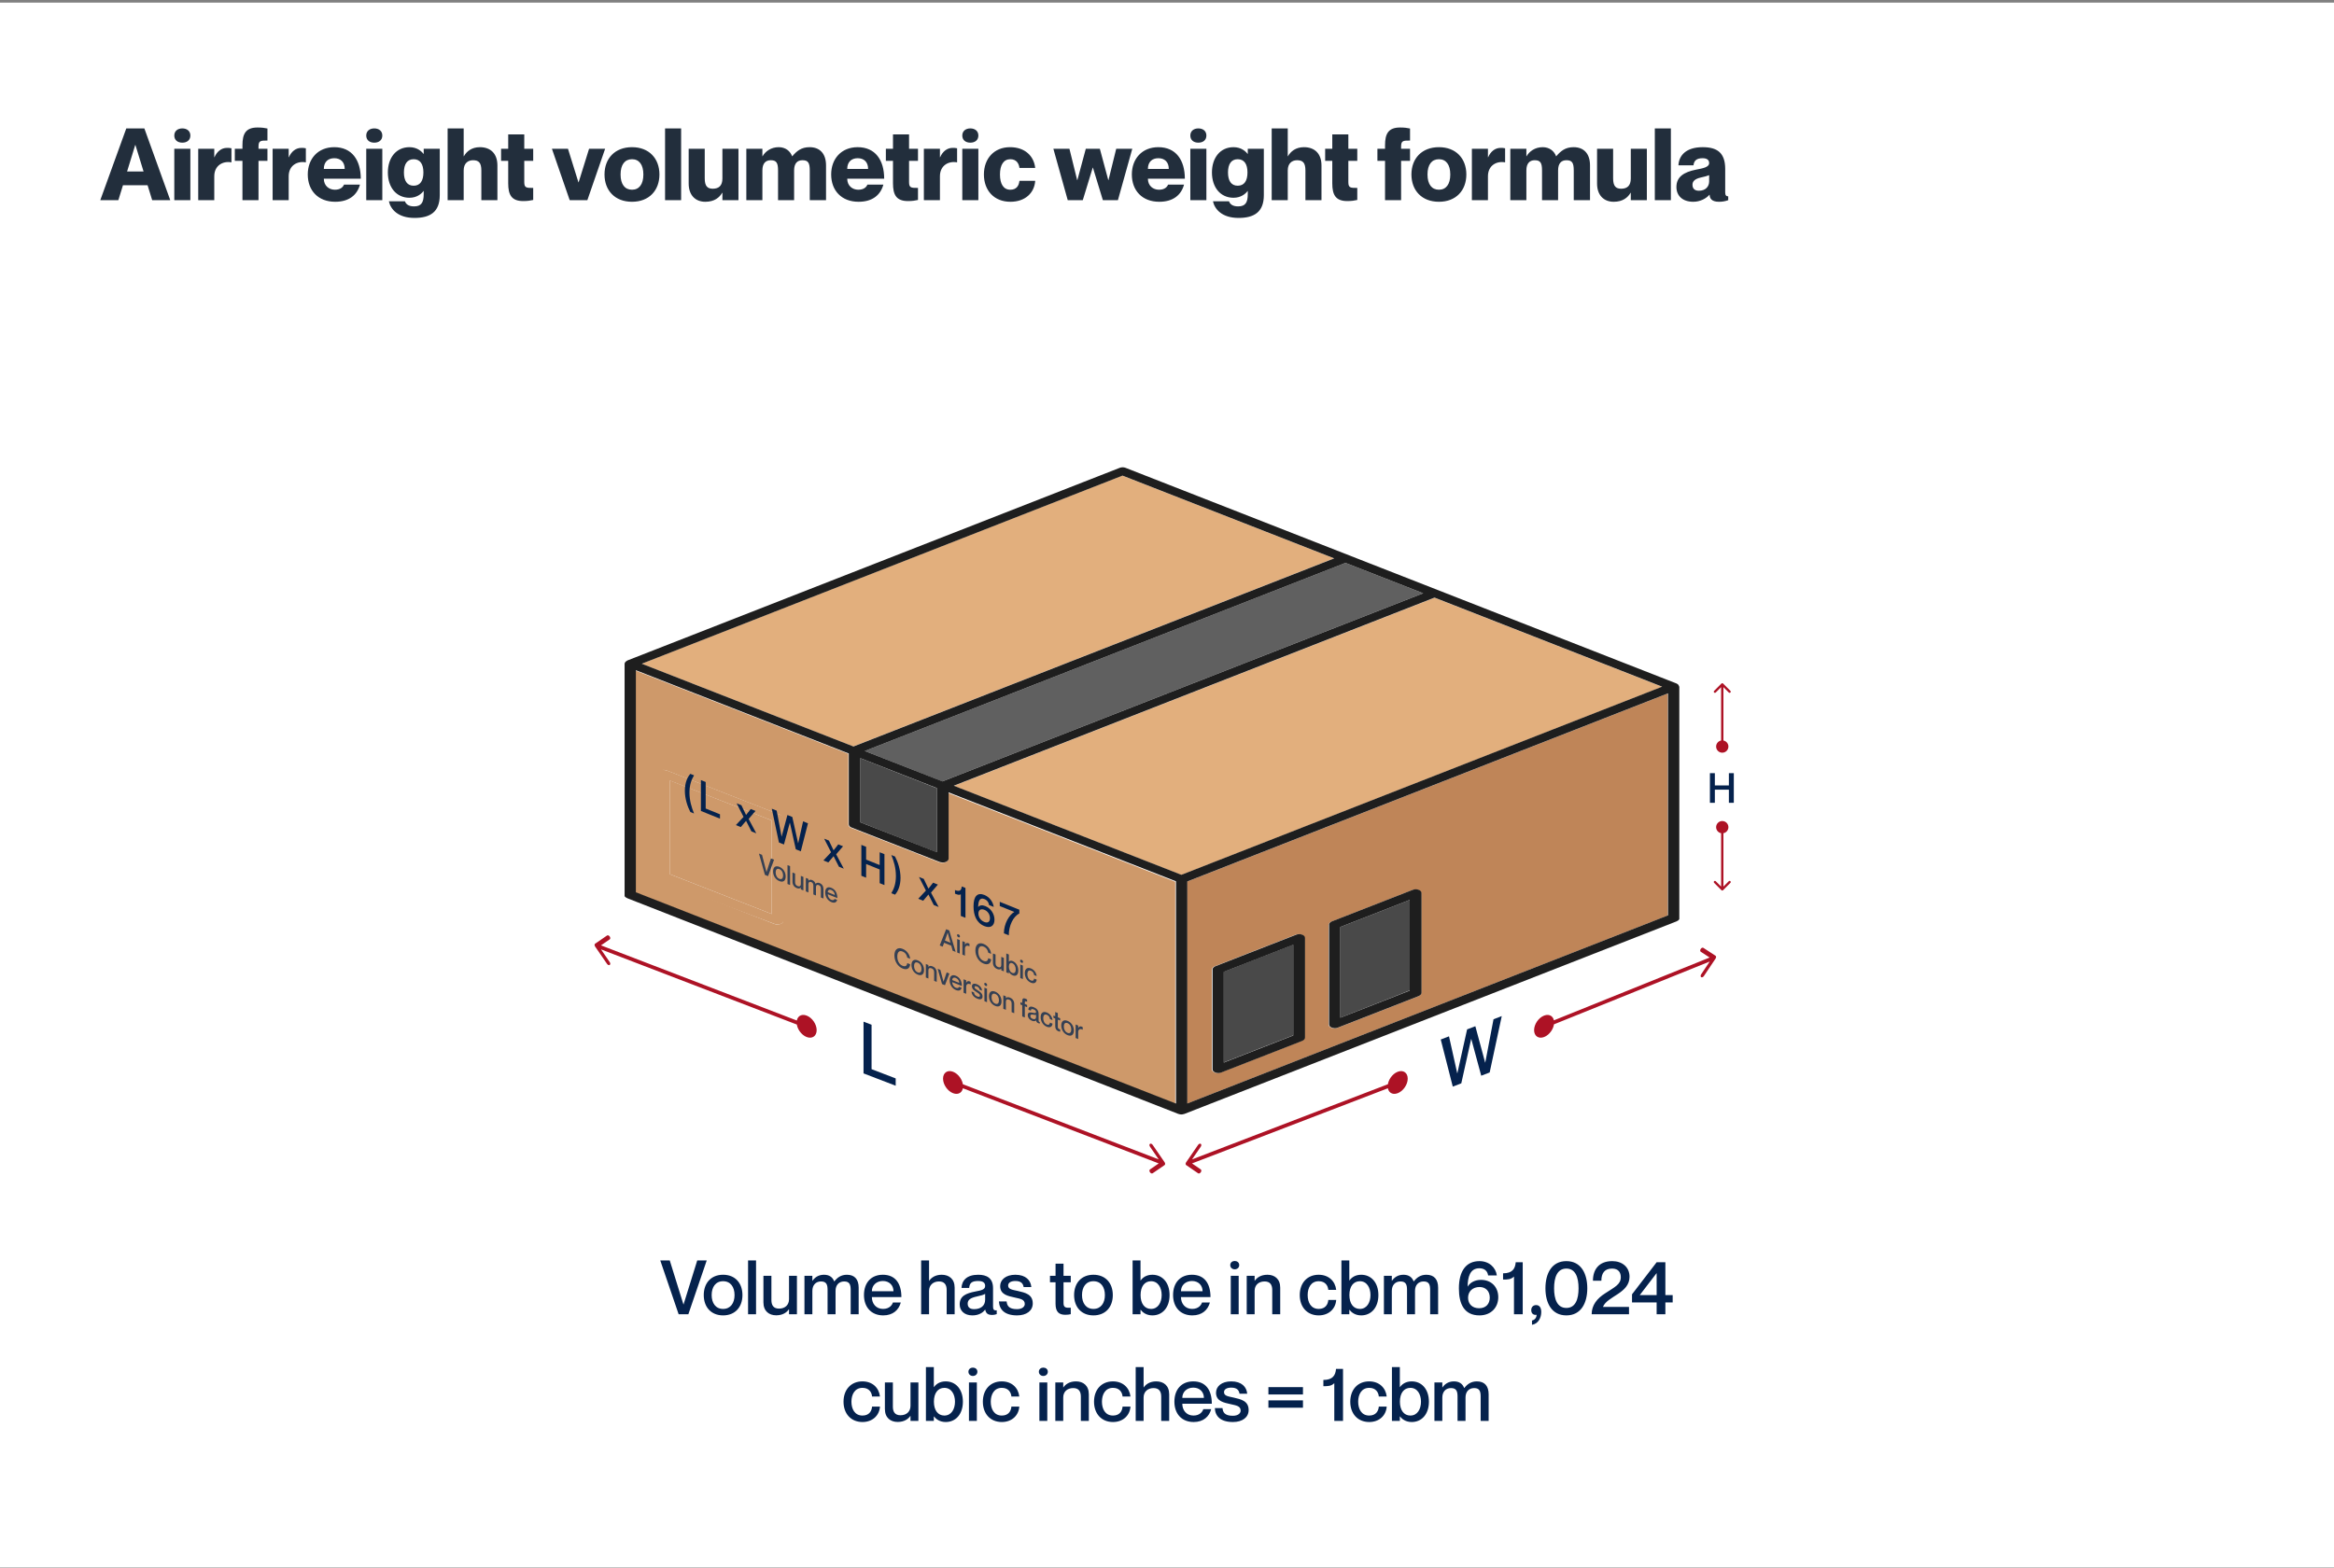 <svg xmlns="http://www.w3.org/2000/svg" width="744" height="500" viewBox="0 0 744 500" fill="none"><rect x="0" y="0" width="744" height="500" fill="#808080" stroke="none"/><g clip-path="url(#clip0_20007_65337)"><rect width="744" height="499" transform="translate(0 0.824)" fill="white"></rect><path d="M47.04 59.056H39.2L37.728 63.824H31.968L40.256 40.944H46.016L54.272 63.824H48.512L47.04 59.056ZM40.512 54.672H45.76L43.168 46.224H43.104L40.512 54.672ZM58.12 45.488C56.681 45.488 55.56 44.72 55.56 43.216C55.56 41.744 56.681 40.944 58.12 40.944C59.56 40.944 60.681 41.744 60.681 43.216C60.681 44.72 59.56 45.488 58.12 45.488ZM55.56 47.44H60.681V63.824H55.56V47.44ZM72.37 47.152C72.817 47.152 73.201 47.152 73.778 47.28V51.76H73.713C71.09 51.28 68.305 52.72 68.305 56.208V63.824H63.185V47.44H68.305V50.128H68.37C69.169 48.304 70.578 47.152 72.37 47.152ZM85.252 44.816C83.076 44.816 82.404 44.816 82.404 46.736V47.44H85.252V51.28H82.404V63.824H77.284V51.28H74.852V47.44H77.284V46.32C77.284 42.64 78.34 40.656 82.084 40.656C83.524 40.656 84.324 40.784 85.252 40.976V44.816ZM96.088 47.152C96.536 47.152 96.92 47.152 97.496 47.28V51.76H97.432C94.808 51.28 92.024 52.72 92.024 56.208V63.824H86.904V47.44H92.024V50.128H92.088C92.888 48.304 94.296 47.152 96.088 47.152ZM106.746 60.496C108.506 60.496 109.338 59.664 109.658 58.864H114.746C113.85 62.16 111.29 64.336 106.842 64.336C101.402 64.336 98.106 60.752 98.106 55.632C98.106 50.64 101.338 46.928 106.554 46.928C112.154 46.928 115.002 51.024 115.002 56.976H103.226C103.226 59.28 104.922 60.496 106.746 60.496ZM106.554 50.448C104.602 50.448 103.226 51.6 103.226 53.872H109.882C109.882 51.6 108.506 50.448 106.554 50.448ZM119.308 45.488C117.868 45.488 116.748 44.72 116.748 43.216C116.748 41.744 117.868 40.944 119.308 40.944C120.748 40.944 121.868 41.744 121.868 43.216C121.868 44.72 120.748 45.488 119.308 45.488ZM116.748 47.44H121.868V63.824H116.748V47.44ZM135.061 47.44H140.181V62.224C140.181 67.632 137.077 69.488 132.117 69.488C126.933 69.488 124.533 66.8 123.957 64.176H129.077C129.397 65.072 130.197 65.808 131.989 65.808C134.293 65.808 135.061 64.592 135.061 61.872V60.912H134.997C134.357 61.776 132.917 63.056 130.517 63.056C126.325 63.056 123.637 59.728 123.637 54.992C123.637 50.256 126.325 46.928 130.517 46.928C132.917 46.928 134.357 48.208 134.997 49.072H135.061V47.44ZM131.861 59.216C133.941 59.216 134.965 57.648 134.965 54.992C134.965 52.336 133.941 50.768 131.861 50.768C129.781 50.768 128.757 52.336 128.757 54.992C128.757 57.648 129.781 59.216 131.861 59.216ZM152.958 46.928C156.414 46.928 158.558 49.008 158.558 52.752V63.824H153.438V54.384C153.438 51.92 152.638 51.088 150.782 51.088C149.15 51.088 147.806 52.08 147.806 54.352V63.824H142.686V40.944H147.806V49.808H147.87C148.734 48.304 150.334 46.928 152.958 46.928ZM169.967 51.28H167.119V58.064C167.119 59.92 167.791 59.92 169.967 59.92V63.76C169.039 63.952 168.239 64.112 166.799 64.112C163.055 64.112 161.999 62.128 161.999 58.448V51.28H159.727V47.44H161.999V42.864H167.119V47.44H169.967V51.28ZM175.935 47.44H181.055L184.383 58.128H184.447L187.775 47.44H192.895L187.231 63.824H181.599L175.935 47.44ZM201.468 64.336C195.996 64.336 192.7 60.72 192.7 55.632C192.7 50.544 195.996 46.928 201.468 46.928C206.908 46.928 210.204 50.544 210.204 55.632C210.204 60.72 206.908 64.336 201.468 64.336ZM201.468 60.496C203.708 60.496 205.084 58.8 205.084 55.632C205.084 52.464 203.708 50.768 201.468 50.768C199.196 50.768 197.82 52.464 197.82 55.632C197.82 58.8 199.196 60.496 201.468 60.496ZM211.999 40.944H217.119V63.824H211.999V40.944ZM230.278 47.44H235.398V63.824H230.278V61.456H230.214C229.35 62.96 227.75 64.336 224.838 64.336C221.67 64.336 219.526 62.256 219.526 58.512V47.44H224.646V56.88C224.646 59.344 225.51 60.176 227.206 60.176C229.158 60.176 230.278 59.184 230.278 56.912V47.44ZM258.064 46.928C261.36 46.928 263.312 49.008 263.312 52.752V63.824H258.128V54.384C258.128 51.92 257.616 51.088 255.792 51.088C254.16 51.088 253.136 52.08 253.136 54.352V63.824H248.016V54.384C248.016 51.92 247.504 51.088 245.68 51.088C244.08 51.088 243.024 52.08 243.024 54.352V63.824H237.904V47.44H243.024V49.808H243.088C243.952 48.304 245.744 46.928 248.208 46.928C250.352 46.928 251.856 48.112 252.496 49.808H252.56C253.968 48.176 255.408 46.928 258.064 46.928ZM273.59 60.496C275.35 60.496 276.182 59.664 276.502 58.864H281.59C280.694 62.16 278.134 64.336 273.686 64.336C268.246 64.336 264.95 60.752 264.95 55.632C264.95 50.64 268.182 46.928 273.398 46.928C278.998 46.928 281.846 51.024 281.846 56.976H270.07C270.07 59.28 271.766 60.496 273.59 60.496ZM273.398 50.448C271.446 50.448 270.07 51.6 270.07 53.872H276.726C276.726 51.6 275.35 50.448 273.398 50.448ZM292.623 51.28H289.775V58.064C289.775 59.92 290.447 59.92 292.623 59.92V63.76C291.695 63.952 290.895 64.112 289.455 64.112C285.711 64.112 284.655 62.128 284.655 58.448V51.28H282.383V47.44H284.655V42.864H289.775V47.44H292.623V51.28ZM303.682 47.152C304.13 47.152 304.514 47.152 305.09 47.28V51.76H305.026C302.402 51.28 299.618 52.72 299.618 56.208V63.824H294.498V47.44H299.618V50.128H299.682C300.482 48.304 301.89 47.152 303.682 47.152ZM309.308 45.488C307.868 45.488 306.748 44.72 306.748 43.216C306.748 41.744 307.868 40.944 309.308 40.944C310.748 40.944 311.868 41.744 311.868 43.216C311.868 44.72 310.748 45.488 309.308 45.488ZM306.748 47.44H311.868V63.824H306.748V47.44ZM324.965 53.552C324.805 52.24 324.101 50.768 322.053 50.768C319.941 50.768 318.757 52.56 318.757 55.632C318.757 58.704 319.909 60.496 322.053 60.496C324.101 60.496 324.805 59.12 324.965 57.648H329.989C329.733 61.52 326.789 64.336 322.085 64.336C316.901 64.336 313.637 60.752 313.637 55.632C313.637 50.544 316.901 46.928 321.957 46.928C326.725 46.928 329.573 49.744 329.989 53.552H324.965ZM335.78 47.44H340.9L343.364 57.424H343.428L346.116 47.44H350.596L353.284 57.424H353.348L355.812 47.44H360.932L356.356 63.824H351.556L348.388 53.456H348.324L345.156 63.824H340.356L335.78 47.44ZM369.433 60.496C371.193 60.496 372.025 59.664 372.345 58.864H377.433C376.537 62.16 373.977 64.336 369.529 64.336C364.089 64.336 360.793 60.752 360.793 55.632C360.793 50.64 364.025 46.928 369.241 46.928C374.841 46.928 377.689 51.024 377.689 56.976H365.913C365.913 59.28 367.609 60.496 369.433 60.496ZM369.241 50.448C367.289 50.448 365.913 51.6 365.913 53.872H372.569C372.569 51.6 371.193 50.448 369.241 50.448ZM381.996 45.488C380.556 45.488 379.436 44.72 379.436 43.216C379.436 41.744 380.556 40.944 381.996 40.944C383.436 40.944 384.556 41.744 384.556 43.216C384.556 44.72 383.436 45.488 381.996 45.488ZM379.436 47.44H384.556V63.824H379.436V47.44ZM397.749 47.44H402.869V62.224C402.869 67.632 399.765 69.488 394.805 69.488C389.621 69.488 387.221 66.8 386.645 64.176H391.765C392.085 65.072 392.885 65.808 394.677 65.808C396.981 65.808 397.749 64.592 397.749 61.872V60.912H397.685C397.045 61.776 395.605 63.056 393.205 63.056C389.013 63.056 386.325 59.728 386.325 54.992C386.325 50.256 389.013 46.928 393.205 46.928C395.605 46.928 397.045 48.208 397.685 49.072H397.749V47.44ZM394.549 59.216C396.629 59.216 397.653 57.648 397.653 54.992C397.653 52.336 396.629 50.768 394.549 50.768C392.469 50.768 391.445 52.336 391.445 54.992C391.445 57.648 392.469 59.216 394.549 59.216ZM415.645 46.928C419.101 46.928 421.245 49.008 421.245 52.752V63.824H416.125V54.384C416.125 51.92 415.325 51.088 413.469 51.088C411.837 51.088 410.493 52.08 410.493 54.352V63.824H405.373V40.944H410.493V49.808H410.557C411.421 48.304 413.021 46.928 415.645 46.928ZM432.655 51.28H429.807V58.064C429.807 59.92 430.479 59.92 432.655 59.92V63.76C431.727 63.952 430.927 64.112 429.487 64.112C425.743 64.112 424.687 62.128 424.687 58.448V51.28H422.415V47.44H424.687V42.864H429.807V47.44H432.655V51.28ZM449.471 44.816C447.295 44.816 446.623 44.816 446.623 46.736V47.44H449.471V51.28H446.623V63.824H441.503V51.28H439.071V47.44H441.503V46.32C441.503 42.64 442.559 40.656 446.303 40.656C447.743 40.656 448.543 40.784 449.471 40.976V44.816ZM458.686 64.336C453.214 64.336 449.918 60.72 449.918 55.632C449.918 50.544 453.214 46.928 458.686 46.928C464.126 46.928 467.422 50.544 467.422 55.632C467.422 60.72 464.126 64.336 458.686 64.336ZM458.686 60.496C460.926 60.496 462.302 58.8 462.302 55.632C462.302 52.464 460.926 50.768 458.686 50.768C456.414 50.768 455.038 52.464 455.038 55.632C455.038 58.8 456.414 60.496 458.686 60.496ZM478.37 47.152C478.818 47.152 479.202 47.152 479.778 47.28V51.76H479.714C477.09 51.28 474.306 52.72 474.306 56.208V63.824H469.186V47.44H474.306V50.128H474.37C475.17 48.304 476.578 47.152 478.37 47.152ZM501.596 46.928C504.892 46.928 506.844 49.008 506.844 52.752V63.824H501.66V54.384C501.66 51.92 501.148 51.088 499.324 51.088C497.692 51.088 496.668 52.08 496.668 54.352V63.824H491.548V54.384C491.548 51.92 491.036 51.088 489.212 51.088C487.612 51.088 486.556 52.08 486.556 54.352V63.824H481.436V47.44H486.556V49.808H486.62C487.484 48.304 489.276 46.928 491.74 46.928C493.884 46.928 495.388 48.112 496.028 49.808H496.092C497.5 48.176 498.94 46.928 501.596 46.928ZM519.841 47.44H524.961V63.824H519.841V61.456H519.777C518.913 62.96 517.313 64.336 514.401 64.336C511.233 64.336 509.089 62.256 509.089 58.512V47.44H514.209V56.88C514.209 59.344 515.073 60.176 516.769 60.176C518.721 60.176 519.841 59.184 519.841 56.912V47.44ZM527.499 40.944H532.619V63.824H527.499V40.944ZM544.818 51.984C544.818 51.024 544.146 50.448 542.738 50.448C540.882 50.448 539.986 51.152 539.826 52.72H535.026C535.186 49.584 537.426 46.928 542.77 46.928C547.378 46.928 549.938 48.72 549.938 53.872V61.392C549.938 62.256 550.258 62.608 550.898 62.608V63.824C549.874 64.208 548.946 64.336 547.922 64.336C545.618 64.336 544.978 63.248 544.978 62.096H544.914C543.858 63.312 541.938 64.336 539.762 64.336C536.306 64.336 534.386 62.384 534.386 59.632C534.386 56.368 536.786 54.864 540.626 54.096C542.738 53.68 544.818 53.36 544.818 51.984ZM541.554 60.816C543.762 60.816 544.818 59.408 544.818 57.84V55.856C544.178 56.112 543.378 56.336 542.194 56.592C540.178 57.04 539.506 57.872 539.506 58.896C539.506 60.24 540.306 60.816 541.554 60.816Z" fill="#222E3C"></path><path d="M457.281 190.596L304.033 250.583L376.591 278.987L529.84 219L457.281 190.596Z" fill="#E2AF7D"></path><path d="M302.23 273.902C302.23 274.326 301.918 274.75 301.292 274.962C300.98 275.068 300.667 275.121 300.354 275.121C300.041 275.121 299.729 275.068 299.416 274.962L271.346 263.992C270.799 263.78 270.408 263.356 270.408 262.932V240.358L202.541 213.809V284.606L374.632 351.96V281.162L302.152 252.811V273.955L302.23 273.902ZM249.688 293.562C249.688 293.986 249.376 294.41 248.75 294.622C248.437 294.728 248.125 294.781 247.812 294.781C247.499 294.781 247.186 294.728 246.874 294.622L210.673 280.473C210.125 280.261 209.734 279.837 209.734 279.413V246.717C209.734 246.293 210.047 245.869 210.673 245.657C211.22 245.445 211.924 245.445 212.471 245.657L248.672 259.806C249.219 260.018 249.61 260.442 249.61 260.866V293.562H249.688Z" fill="#CE996A"></path><path d="M213.484 278.723L246.011 291.441V261.606L213.484 248.835V278.723Z" fill="#CE996A"></path><path d="M425.218 178.036L357.742 151.646L204.494 211.633L271.97 238.023L425.218 178.036Z" fill="#E2AF7D"></path><path d="M300.342 249.156H300.42L453.668 189.168L428.883 179.471L275.635 239.458L300.342 249.156Z" fill="#606060"></path><path d="M274.225 262.19L298.619 271.782V251.327L274.225 241.735V262.19Z" fill="#494949"></path><path d="M449.377 286.938L427.25 295.575V324.509L449.377 315.818V286.938Z" fill="#494949"></path><path d="M378.379 351.905L531.627 291.918V221.12L378.379 281.107V351.905ZM423.572 294.885C423.572 294.462 423.884 294.038 424.51 293.826L450.312 283.757C450.859 283.545 451.563 283.545 452.11 283.757C452.658 283.969 453.048 284.393 453.048 284.817V316.612C453.048 317.036 452.736 317.46 452.11 317.672L426.308 327.741C426.308 327.741 425.683 327.9 425.37 327.9C425.057 327.9 424.744 327.847 424.432 327.741C423.884 327.529 423.493 327.105 423.493 326.681V294.885H423.572ZM386.354 309.14C386.354 308.716 386.667 308.293 387.292 308.081L413.094 298.012C413.642 297.8 414.345 297.8 414.893 298.012C415.44 298.224 415.831 298.648 415.831 299.072V330.867C415.831 331.291 415.518 331.715 414.893 331.927L389.091 341.996C389.091 341.996 388.465 342.155 388.152 342.155C387.84 342.155 387.527 342.102 387.214 341.996C386.667 341.784 386.276 341.36 386.276 340.936V309.14H386.354Z" fill="#BF8558"></path><path d="M412.237 301.196L390.109 309.834V338.768L412.237 330.13V301.196Z" fill="#494949"></path><path d="M534.995 218.314C534.995 218.314 534.76 218.102 534.525 217.996C534.525 217.996 534.525 217.943 534.447 217.943L358.759 149.159C358.212 148.947 357.508 148.947 356.961 149.159L200.038 210.577C200.038 210.577 200.038 210.577 199.96 210.63C199.803 210.736 199.647 210.789 199.491 210.948C199.491 210.948 199.412 211.054 199.334 211.107C199.178 211.266 199.1 211.478 199.1 211.69V285.296C199.1 285.296 199.1 285.402 199.1 285.455C199.1 285.561 199.1 285.614 199.1 285.72C199.1 285.773 199.178 285.879 199.256 285.932C199.256 285.985 199.413 286.091 199.491 286.144C199.569 286.197 199.647 286.25 199.803 286.303C199.803 286.303 199.882 286.356 199.96 286.409L375.648 355.193C375.648 355.193 375.648 355.193 375.726 355.193C375.96 355.299 376.273 355.352 376.586 355.352C376.899 355.352 377.133 355.299 377.446 355.193C377.446 355.193 377.446 355.193 377.524 355.193L534.447 293.775C534.447 293.775 534.525 293.722 534.603 293.669C534.682 293.669 534.838 293.563 534.916 293.51C534.994 293.457 535.073 293.404 535.151 293.298C535.151 293.245 535.229 293.192 535.307 293.086C535.307 292.98 535.307 292.927 535.307 292.821C535.307 292.821 535.307 292.715 535.307 292.662V219.056C535.307 219.056 535.229 218.685 535.073 218.473C535.073 218.473 534.994 218.367 534.916 218.314H534.995ZM453.679 189.168L300.431 249.155L275.646 239.458L428.894 179.471L453.679 189.168ZM298.633 251.275V271.73L274.238 262.192V241.737L298.633 251.275ZM357.821 151.65L425.297 178.04L272.049 238.027L204.573 211.637L357.821 151.65ZM374.788 351.855L202.696 284.501V213.704L270.563 240.253V262.828C270.563 263.251 270.876 263.675 271.502 263.887L299.571 274.857C299.571 274.857 300.196 275.016 300.509 275.016C300.822 275.016 301.135 274.963 301.447 274.857C301.995 274.645 302.386 274.221 302.386 273.797V252.653L374.866 281.004V351.802L374.788 351.855ZM376.586 278.937L304.028 250.533L457.276 190.546L529.834 218.95L376.586 278.937ZM531.711 291.867L378.462 351.855V281.057L531.711 221.07V291.867Z" fill="#1E1E1E"></path><path d="M387.372 341.995C387.372 341.995 387.997 342.154 388.31 342.154C388.623 342.154 388.936 342.101 389.248 341.995L415.05 331.927C415.598 331.715 415.989 331.291 415.989 330.867V299.071C415.989 298.647 415.676 298.223 415.05 298.012C414.503 297.8 413.799 297.8 413.252 298.012L387.45 308.08C386.903 308.292 386.512 308.716 386.512 309.14V340.935C386.512 341.359 386.824 341.783 387.45 341.995H387.372ZM390.108 309.882L412.236 301.244V330.178L390.108 338.816V309.882Z" fill="#1E1E1E"></path><path d="M424.511 327.69C424.511 327.69 425.136 327.849 425.449 327.849C425.762 327.849 426.074 327.796 426.387 327.69L452.189 317.622C452.736 317.41 453.127 316.986 453.127 316.562V284.767C453.127 284.343 452.814 283.919 452.189 283.707C451.642 283.495 450.938 283.495 450.391 283.707L424.589 293.775C424.041 293.987 423.65 294.411 423.65 294.835V326.631C423.65 327.055 423.963 327.478 424.589 327.69H424.511ZM427.247 295.577L449.374 286.939V315.873L427.247 324.511V295.577Z" fill="#1E1E1E"></path><path d="M248.753 259.805L212.552 245.656C212.004 245.444 210.019 245.444 209.472 245.656C208.924 245.868 208.533 246.292 208.533 246.716V279.412C208.533 279.836 208.846 280.26 209.472 280.472L246.954 294.621C246.954 294.621 247.58 294.78 247.893 294.78C248.205 294.78 248.518 294.727 248.831 294.621C249.378 294.409 249.769 293.985 249.769 293.561V260.865C249.769 260.441 249.456 260.017 248.831 259.805H248.753ZM246.016 291.441L213.49 278.723V248.889L246.016 261.607V291.441Z" fill="#CE996A"></path><path d="M275.264 325.763L277.827 326.747V340.912L285.516 343.863V346.194L275.264 342.258V325.763Z" fill="#05224D"></path><path d="M300.61 343.931C300.61 345.819 302.039 347.898 303.801 348.574C305.563 349.251 306.992 348.269 306.992 346.381C306.992 344.493 305.563 342.415 303.801 341.738C302.039 341.062 300.61 342.044 300.61 343.931ZM371.231 371.494C371.465 371.333 371.465 370.927 371.231 370.587L367.424 365.047C367.19 364.707 366.811 364.562 366.578 364.723C366.344 364.883 366.344 365.289 366.578 365.629L369.962 370.553L366.578 372.879C366.344 373.04 366.344 373.446 366.578 373.786C366.811 374.125 367.19 374.271 367.424 374.11L371.231 371.494ZM303.801 345.797L370.808 371.519V370.237L303.801 344.515V345.797Z" fill="#AD1225"></path><path d="M260.326 328.468C260.326 330.356 258.897 331.337 257.135 330.661C255.373 329.985 253.944 327.906 253.944 326.018C253.944 324.131 255.373 323.149 257.135 323.825C258.897 324.502 260.326 326.58 260.326 328.468ZM189.704 301.812C189.471 301.472 189.471 301.066 189.704 300.906L193.512 298.289C193.745 298.129 194.124 298.274 194.358 298.614C194.591 298.954 194.591 299.36 194.358 299.52L190.973 301.846L194.358 306.771C194.591 307.11 194.591 307.516 194.358 307.677C194.124 307.837 193.745 307.692 193.512 307.352L189.704 301.812ZM257.135 327.884L190.127 302.162V300.881L257.135 326.602V327.884Z" fill="#AD1225"></path><path d="M241.926 272.167L242.909 272.565L244.33 278.064L244.338 278.067L245.758 273.716L246.742 274.113L244.837 279.363L243.83 278.956L241.926 272.167ZM248.44 280.945C247.191 280.441 246.434 279.2 246.434 277.862C246.434 276.523 247.191 275.894 248.44 276.399C249.689 276.904 250.446 278.144 250.446 279.483C250.446 280.821 249.689 281.45 248.44 280.945ZM248.44 280.221C249.221 280.536 249.627 280.035 249.627 279.151C249.627 278.259 249.221 277.438 248.44 277.123C247.659 276.808 247.254 277.3 247.254 278.193C247.254 279.077 247.659 279.906 248.44 280.221ZM251.028 275.845L251.856 276.179V282.199L251.028 281.865V275.845ZM255.274 279.278L256.094 279.609V283.911L255.274 283.58V283.024L255.259 283.018C255.048 283.27 254.634 283.439 253.947 283.162C253.206 282.862 252.62 282.163 252.62 281.178V278.206L253.448 278.54V281.259C253.448 281.84 253.674 282.302 254.236 282.529C254.868 282.785 255.274 282.536 255.274 281.896V279.278ZM261.277 281.585C262.081 281.91 262.495 282.599 262.495 283.525V286.497L261.667 286.163V283.444C261.667 282.863 261.558 282.448 260.996 282.221C260.442 281.997 260.098 282.271 260.098 282.911V285.529L259.271 285.195V282.476C259.271 281.895 259.162 281.48 258.592 281.25C258.045 281.029 257.694 281.3 257.694 281.939V284.558L256.875 284.227V279.925L257.694 280.256V280.811L257.71 280.818C257.921 280.566 258.295 280.381 258.896 280.624C259.458 280.851 259.794 281.264 259.958 281.793L259.973 281.8C260.27 281.507 260.66 281.336 261.277 281.585ZM265.019 286.919C265.698 287.194 265.971 286.85 266.042 286.617L266.861 286.948C266.658 287.683 266.065 288.066 265.042 287.653C263.801 287.151 263.044 285.919 263.044 284.572C263.044 283.175 263.801 282.605 265.003 283.091C266.291 283.611 266.924 284.835 266.924 286.367L263.864 285.131C263.864 285.855 264.293 286.626 265.019 286.919ZM265.003 283.79C264.34 283.522 263.864 283.809 263.864 284.474L266.104 285.379C266.104 284.714 265.667 284.058 265.003 283.79Z" fill="#344054"></path><path d="M303.227 301.532L300.948 300.611L300.495 301.851L299.55 301.469L301.603 296.279L302.579 296.673L304.624 303.519L303.68 303.138L303.227 301.532ZM301.205 299.882L302.977 300.597L302.103 297.399L302.087 297.392L301.205 299.882ZM305.53 298.859C305.304 298.768 305.07 298.505 305.07 298.202C305.07 297.899 305.304 297.833 305.53 297.925C305.772 298.022 305.999 298.274 305.999 298.577C305.999 298.88 305.772 298.957 305.53 298.859ZM305.124 299.419L305.944 299.75V304.052L305.124 303.721V299.419ZM308.674 300.752C308.815 300.809 308.916 300.859 309.033 300.923V301.756L309.017 301.75C308.229 301.288 307.597 301.605 307.597 302.523V304.72L306.777 304.389V300.087L307.597 300.418V301.226L307.612 301.233C307.823 300.779 308.151 300.541 308.674 300.752ZM315.019 303.771C314.918 303.123 314.551 302.243 313.52 301.826C312.318 301.341 311.842 302.234 311.842 303.421C311.842 304.617 312.318 305.895 313.52 306.381C314.559 306.8 314.957 306.229 315.019 305.522L315.948 305.897C315.823 307.202 314.965 307.823 313.544 307.249C311.936 306.6 310.921 304.868 310.921 303.049C310.921 301.239 311.936 300.328 313.544 300.977C314.957 301.548 315.815 302.863 315.948 304.146L315.019 303.771ZM319.172 305.095L319.992 305.426V309.728L319.172 309.397V308.841L319.157 308.835C318.946 309.087 318.532 309.256 317.845 308.979C317.104 308.679 316.518 307.98 316.518 306.995V304.023L317.346 304.357V307.076C317.346 307.657 317.572 308.119 318.134 308.346C318.767 308.602 319.172 308.353 319.172 307.713V305.095ZM322.826 306.453C323.848 306.866 324.605 308.031 324.605 309.445C324.605 310.86 323.848 311.412 322.826 310.999C322.209 310.75 321.819 310.264 321.608 309.884L321.592 309.878V310.375L320.773 310.044V304.024L321.592 304.355V306.595L321.608 306.601C321.819 306.358 322.209 306.204 322.826 306.453ZM322.685 310.219C323.403 310.509 323.786 309.956 323.786 309.114C323.786 308.272 323.403 307.411 322.685 307.12C322.014 306.849 321.6 307.271 321.6 308.231C321.6 309.182 322.014 309.947 322.685 310.219ZM325.639 306.984C325.413 306.892 325.179 306.629 325.179 306.326C325.179 306.023 325.413 305.958 325.639 306.049C325.881 306.147 326.108 306.398 326.108 306.702C326.108 307.005 325.881 307.082 325.639 306.984ZM325.233 307.544L326.053 307.875V312.177L325.233 311.846V307.544ZM329.634 310.896C329.603 310.446 329.345 309.811 328.643 309.527C327.839 309.203 327.495 309.805 327.495 310.613C327.495 311.421 327.831 312.297 328.643 312.625C329.345 312.909 329.603 312.491 329.634 312.024L330.454 312.355C330.391 313.323 329.681 313.769 328.643 313.349C327.448 312.867 326.676 311.629 326.676 310.282C326.676 308.935 327.448 308.321 328.635 308.8C329.673 309.22 330.352 310.21 330.454 311.227L329.634 310.896ZM289.204 305.341C289.103 304.694 288.736 303.813 287.706 303.397C286.504 302.911 286.027 303.805 286.027 304.992C286.027 306.187 286.504 307.466 287.706 307.951C288.744 308.371 289.142 307.799 289.204 307.092L290.133 307.467C290.008 308.772 289.15 309.393 287.729 308.819C286.121 308.17 285.106 306.438 285.106 304.62C285.106 302.809 286.121 301.898 287.729 302.547C289.142 303.118 290.001 304.433 290.133 305.716L289.204 305.341ZM292.553 310.768C291.304 310.264 290.547 309.023 290.547 307.685C290.547 306.346 291.304 305.718 292.553 306.222C293.802 306.727 294.559 307.967 294.559 309.306C294.559 310.644 293.802 311.273 292.553 310.768ZM292.553 310.044C293.334 310.36 293.74 309.859 293.74 308.975C293.74 308.082 293.334 307.262 292.553 306.946C291.773 306.631 291.367 307.124 291.367 308.016C291.367 308.9 291.773 309.729 292.553 310.044ZM297.272 308.129C298.014 308.429 298.599 309.128 298.599 310.113V313.085L297.772 312.751V310.031C297.772 309.45 297.546 308.989 296.983 308.762C296.351 308.506 295.945 308.755 295.945 309.394V312.013L295.126 311.682V307.38L295.945 307.711V308.266L295.961 308.273C296.172 308.021 296.585 307.851 297.272 308.129ZM298.882 308.897L299.749 309.247L300.756 313.022L300.763 313.025L301.77 310.064L302.637 310.414L301.224 314.145L300.295 313.77L298.882 308.897ZM304.696 314.95C305.375 315.225 305.648 314.88 305.718 314.648L306.538 314.979C306.335 315.714 305.742 316.097 304.719 315.684C303.478 315.182 302.721 313.95 302.721 312.603C302.721 311.206 303.478 310.636 304.68 311.122C305.968 311.642 306.6 312.866 306.6 314.398L303.54 313.162C303.54 313.886 303.97 314.657 304.696 314.95ZM304.68 311.821C304.017 311.553 303.54 311.84 303.54 312.505L305.781 313.41C305.781 312.745 305.343 312.089 304.68 311.821ZM309.059 312.908C309.199 312.965 309.301 313.014 309.418 313.078V313.912L309.402 313.905C308.614 313.444 307.982 313.761 307.982 314.678V316.876L307.162 316.545V312.243L307.982 312.574V313.382L307.997 313.388C308.208 312.935 308.536 312.697 309.059 312.908ZM311.67 315.764C312.403 316.246 313.2 316.744 313.2 317.772C313.2 318.597 312.544 318.845 311.576 318.454C310.288 317.934 309.734 317.062 309.695 316.137L310.491 316.458C310.53 316.937 310.717 317.408 311.56 317.749C312.13 317.979 312.372 317.774 312.372 317.505C312.372 316.966 311.896 316.731 311.311 316.343C310.678 315.928 309.82 315.446 309.82 314.47C309.82 313.762 310.397 313.432 311.396 313.835C312.481 314.274 312.997 315.113 313.051 315.885L312.255 315.563C312.2 315.204 312.044 314.796 311.404 314.537C310.912 314.339 310.647 314.433 310.647 314.737C310.647 315.174 311.092 315.388 311.67 315.764ZM314.209 314.366C313.982 314.274 313.748 314.011 313.748 313.708C313.748 313.405 313.982 313.34 314.209 313.431C314.451 313.529 314.677 313.78 314.677 314.083C314.677 314.386 314.451 314.463 314.209 314.366ZM313.803 314.926L314.623 315.257V319.559L313.803 319.228V314.926ZM317.251 320.747C316.002 320.242 315.245 319.002 315.245 317.663C315.245 316.325 316.002 315.696 317.251 316.201C318.5 316.706 319.257 317.946 319.257 319.284C319.257 320.623 318.5 321.252 317.251 320.747ZM317.251 320.023C318.032 320.338 318.438 319.837 318.438 318.953C318.438 318.061 318.032 317.24 317.251 316.925C316.471 316.61 316.065 317.102 316.065 317.995C316.065 318.879 316.471 319.708 317.251 320.023ZM321.97 318.108C322.712 318.407 323.297 319.107 323.297 320.092V323.064L322.47 322.729V320.01C322.47 319.429 322.244 318.967 321.681 318.74C321.049 318.485 320.643 318.733 320.643 319.373V321.991L319.824 321.66V317.358L320.643 317.689V318.245L320.659 318.251C320.87 318 321.283 317.83 321.97 318.108ZM327.414 319.432C326.884 319.192 326.681 319.169 326.681 319.657V320.129L327.414 320.425V321.149L326.681 320.853V324.431L325.853 324.096V320.518L325.283 320.288V319.564L325.853 319.794V319.247C325.853 318.338 326.212 318.163 326.868 318.428C327.071 318.51 327.25 318.608 327.414 318.708V319.432ZM330.255 322.701C330.255 322.389 330.083 322.084 329.537 321.863C328.881 321.598 328.639 321.72 328.6 322.259L327.804 321.938C327.843 321.129 328.335 320.679 329.537 321.165C330.419 321.521 331.075 322.148 331.075 323.293V325.339C331.075 325.642 331.137 325.827 331.457 325.923V326.343C331.27 326.344 331.137 326.307 330.981 326.244C330.544 326.067 330.341 325.817 330.263 325.364L330.247 325.358C329.997 325.636 329.545 325.714 328.928 325.465C328.116 325.137 327.617 324.43 327.617 323.706C327.617 322.763 328.264 322.73 329.264 322.923C329.88 323.046 330.255 323.113 330.255 322.701ZM329.107 324.839C329.787 325.113 330.255 324.94 330.255 324.241V323.593C330.122 323.641 329.802 323.612 329.42 323.542C328.741 323.428 328.444 323.518 328.444 323.956C328.444 324.352 328.663 324.659 329.107 324.839ZM334.684 324.936C334.653 324.486 334.395 323.852 333.693 323.568C332.889 323.243 332.545 323.845 332.545 324.653C332.545 325.461 332.881 326.338 333.693 326.666C334.395 326.95 334.653 326.532 334.684 326.065L335.504 326.396C335.441 327.364 334.731 327.809 333.693 327.39C332.498 326.907 331.726 325.669 331.726 324.322C331.726 322.975 332.498 322.361 333.685 322.841C334.723 323.26 335.402 324.25 335.504 325.268L334.684 324.936ZM337.95 325.406L337.2 325.103V327.435C337.2 327.923 337.419 328.07 337.95 328.251V328.975C337.786 328.951 337.606 328.904 337.388 328.815C336.732 328.55 336.373 328.086 336.373 327.176V324.768L335.795 324.535V323.811L336.373 324.044V322.689L337.2 323.023V324.379L337.95 324.682V325.406ZM340.303 330.06C339.054 329.556 338.297 328.315 338.297 326.977C338.297 325.638 339.054 325.01 340.303 325.514C341.552 326.019 342.309 327.259 342.309 328.598C342.309 329.936 341.552 330.565 340.303 330.06ZM340.303 329.336C341.083 329.652 341.489 329.151 341.489 328.267C341.489 327.374 341.083 326.554 340.303 326.238C339.522 325.923 339.116 326.416 339.116 327.308C339.116 328.192 339.522 329.021 340.303 329.336ZM344.772 327.337C344.912 327.394 345.014 327.443 345.131 327.507V328.341L345.115 328.334C344.327 327.873 343.695 328.19 343.695 329.107V331.305L342.875 330.974V326.672L343.695 327.003V327.811L343.71 327.817C343.921 327.364 344.249 327.126 344.772 327.337Z" fill="#344054"></path><path d="M220.061 246.75L221.236 247.224C220.432 248.566 219.78 250.19 219.78 252.739C219.78 255.232 220.432 257.397 221.236 259.389L220.061 258.914C219.129 257.146 218.311 254.639 218.311 252.145C218.311 249.569 219.129 247.764 220.061 246.75ZM223.426 248.729L224.946 249.343V257.802L229.506 259.644V261.035L223.426 258.579V248.729ZM234.807 256.138L236.327 256.752L237.809 259.83L237.834 259.84L239.316 257.959L240.836 258.573L238.639 261.13L241.079 265.711L239.521 265.082L237.834 261.755L237.809 261.745L236.148 263.719L234.577 263.084L237.017 260.474L234.807 256.138ZM246.021 257.858L247.579 258.487L249.138 266.749L249.163 266.759L251.002 259.871L252.561 260.5L254.413 268.88L254.438 268.891L255.997 261.888L257.555 262.518L255.269 271.444L253.672 270.799L251.794 262.326L251.769 262.315L249.904 269.277L248.295 268.626L246.021 257.858ZM262.706 267.41L264.226 268.024L265.708 271.102L265.734 271.112L267.215 269.231L268.735 269.845L266.538 272.402L268.978 276.983L267.42 276.354L265.734 273.027L265.708 273.017L264.048 274.991L262.477 274.356L264.916 271.746L262.706 267.41ZM274.572 269.393L276.092 270.007V274.085L280.409 275.829V271.751L281.929 272.366V282.216L280.409 281.602V277.234L276.092 275.49V279.857L274.572 279.243V269.393ZM285.304 273.109C286.237 274.877 287.054 277.343 287.054 279.919C287.054 282.413 286.237 284.259 285.304 285.274L284.129 284.799C284.934 283.457 285.585 281.819 285.585 279.326C285.585 276.777 284.934 274.627 284.129 272.635L285.304 273.109ZM292.94 279.625L294.46 280.239L295.942 283.317L295.968 283.328L297.449 281.447L298.969 282.061L296.772 284.617L299.212 289.198L297.654 288.569L295.968 285.243L295.942 285.232L294.282 287.206L292.71 286.572L295.15 283.962L292.94 279.625ZM306.568 282.651L307.756 283.131V292.65L306.274 292.052V285.15C305.751 285.489 305.163 285.252 304.422 284.953V283.809C306.019 284.454 306.479 283.786 306.568 282.651ZM311.808 289.232C312.242 288.636 313.06 288.498 314.082 288.91C315.819 289.612 317.007 291.387 317.007 293.261C317.007 295.134 315.793 296.104 313.813 295.304C311.233 294.262 310.326 291.815 310.326 288.964C310.326 285.713 311.591 284.474 313.813 285.372C315.474 286.043 316.585 287.676 316.764 289.181L315.282 288.583C315.193 287.816 314.733 287.052 313.801 286.675C312.204 286.03 311.834 287.479 311.808 289.204V289.232ZM313.762 293.975C314.899 294.434 315.563 293.917 315.563 292.76C315.563 291.548 314.848 290.529 313.839 290.121C312.664 289.646 311.885 290.131 311.885 291.302C311.885 292.431 312.587 293.5 313.762 293.975ZM318.693 287.55L324.926 290.068V291.281C322.921 292.275 321.567 295.2 321.567 298.231L320.009 297.601C320.009 294.46 321.746 291.663 323.317 290.796V290.768L318.693 288.9V287.55Z" fill="#05224D"></path><path d="M459.262 331.451L461.89 330.442L464.517 342.215L464.56 342.198L467.662 328.227L470.29 327.218L473.413 338.8L473.456 338.784L476.083 324.994L478.711 323.985L474.856 341.961L472.163 342.994L468.997 331.29L468.954 331.306L465.81 345.433L463.096 346.475L459.262 331.451Z" fill="#05224D"></path><path d="M489.018 328.468C489.018 330.356 490.447 331.337 492.209 330.661C493.971 329.985 495.4 327.906 495.4 326.018C495.4 324.131 493.971 323.149 492.209 323.825C490.447 324.502 489.018 326.58 489.018 328.468ZM546.867 305.646C547.097 305.303 547.09 304.9 546.852 304.746L542.976 302.231C542.738 302.076 542.359 302.229 542.13 302.572C541.9 302.915 541.907 303.318 542.145 303.472L545.591 305.708L542.269 310.674C542.039 311.017 542.046 311.42 542.284 311.574C542.522 311.728 542.901 311.576 543.13 311.233L546.867 305.646ZM492.22 327.88L546.448 306.003L546.426 304.73L492.198 326.607L492.22 327.88Z" fill="#AD1225"></path><path d="M448.734 343.932C448.734 345.82 447.305 347.899 445.543 348.575C443.781 349.252 442.352 348.27 442.352 346.382C442.352 344.494 443.781 342.416 445.543 341.739C447.305 341.063 448.734 342.045 448.734 343.932ZM378.113 371.495C377.879 371.334 377.879 370.928 378.113 370.588L381.92 365.048C382.154 364.708 382.532 364.563 382.766 364.724C383 364.884 383 365.29 382.766 365.63L379.382 370.554L382.766 372.88C383 373.041 383 373.447 382.766 373.786C382.532 374.126 382.154 374.272 381.92 374.111L378.113 371.495ZM445.543 345.798L378.536 371.52V370.238L445.543 344.516V345.798Z" fill="#AD1225"></path><path d="M545.064 246.528H546.637V250.441H551.106V246.528H552.679V255.98H551.106V251.79H546.637V255.98H545.064V246.528Z" fill="#05224D"></path><path d="M549 240.001C550.082 240.001 550.959 239.124 550.959 238.042C550.959 236.96 550.082 236.083 549 236.083C547.918 236.083 547.041 236.96 547.041 238.042C547.041 239.124 547.918 240.001 549 240.001ZM549.26 217.952C549.116 217.809 548.884 217.809 548.74 217.952L546.403 220.289C546.26 220.433 546.26 220.665 546.403 220.808C546.547 220.952 546.779 220.952 546.923 220.808L549 218.731L551.077 220.808C551.221 220.952 551.453 220.952 551.597 220.808C551.74 220.665 551.74 220.433 551.597 220.289L549.26 217.952ZM549.367 238.042L549.367 218.212L548.633 218.212L548.633 238.042L549.367 238.042Z" fill="#AD1225"></path><path d="M549 261.79C550.082 261.79 550.959 262.667 550.959 263.749C550.959 264.831 550.082 265.708 549 265.708C547.918 265.708 547.041 264.831 547.041 263.749C547.041 262.667 547.918 261.79 549 261.79ZM549.26 283.839C549.116 283.982 548.884 283.982 548.74 283.839L546.403 281.502C546.26 281.358 546.26 281.126 546.403 280.983C546.547 280.839 546.779 280.839 546.923 280.983L549 283.06L551.077 280.983C551.221 280.839 551.453 280.839 551.597 280.983C551.74 281.126 551.74 281.358 551.597 281.502L549.26 283.839ZM549.367 263.749L549.367 283.579L548.633 283.579L548.633 263.749L549.367 263.749Z" fill="#AD1225"></path><path d="M210.472 401.902H213.496L217.864 415.942H217.888L222.256 401.902H225.28L219.424 419.062H216.328L210.472 401.902ZM230.501 419.422C226.661 419.422 224.333 416.758 224.333 412.942C224.333 409.126 226.661 406.462 230.501 406.462C234.341 406.462 236.669 409.126 236.669 412.942C236.669 416.758 234.341 419.422 230.501 419.422ZM230.501 417.358C232.901 417.358 234.149 415.462 234.149 412.942C234.149 410.398 232.901 408.526 230.501 408.526C228.101 408.526 226.853 410.398 226.853 412.942C226.853 415.462 228.101 417.358 230.501 417.358ZM238.459 401.902H241.003V419.062H238.459V401.902ZM251.514 406.798H254.034V419.062H251.514V417.478H251.466C250.818 418.438 249.546 419.398 247.434 419.398C245.154 419.398 243.354 418.078 243.354 415.27V406.798H245.898V414.55C245.898 416.206 246.594 417.262 248.322 417.262C250.266 417.262 251.514 416.086 251.514 414.262V406.798ZM269.97 406.462C272.442 406.462 273.714 407.95 273.714 410.59V419.062H271.17V411.31C271.17 409.654 270.834 408.598 269.106 408.598C267.402 408.598 266.346 409.774 266.346 411.598V419.062H263.802V411.31C263.802 409.654 263.466 408.598 261.714 408.598C260.034 408.598 258.954 409.774 258.954 411.598V419.062H256.434V406.798H258.954V408.382H259.002C259.65 407.422 260.802 406.462 262.65 406.462C264.378 406.462 265.41 407.254 265.914 408.574H265.962C266.874 407.398 268.074 406.462 269.97 406.462ZM281.476 417.358C283.564 417.358 284.404 416.062 284.62 415.318H287.14C286.516 417.646 284.692 419.422 281.548 419.422C277.732 419.422 275.404 416.782 275.404 412.942C275.404 408.958 277.732 406.462 281.428 406.462C285.388 406.462 287.332 409.222 287.332 413.59H277.924C277.924 415.654 279.244 417.358 281.476 417.358ZM281.428 408.454C279.388 408.454 277.924 409.822 277.924 411.718H284.812C284.812 409.822 283.468 408.454 281.428 408.454ZM300.182 406.462C302.51 406.462 304.31 407.782 304.31 410.59V419.062H301.766V411.31C301.766 409.654 301.07 408.598 299.318 408.598C297.47 408.598 296.15 409.774 296.15 411.598V419.062H293.63V401.902H296.15V408.382H296.198C296.846 407.422 298.118 406.462 300.182 406.462ZM314.03 410.014C314.03 409.126 313.502 408.454 311.822 408.454C309.806 408.454 309.062 409.078 308.942 410.662H306.494C306.614 408.31 308.126 406.462 311.822 406.462C314.534 406.462 316.55 407.494 316.55 410.758V416.59C316.55 417.454 316.742 417.91 317.726 417.814V419.014C317.15 419.23 316.742 419.278 316.262 419.278C314.918 419.278 314.294 418.798 314.054 417.598H314.006C313.238 418.678 311.846 419.422 309.95 419.422C307.454 419.422 305.918 417.982 305.918 415.918C305.918 413.23 307.91 412.39 310.982 411.79C312.878 411.43 314.03 411.19 314.03 410.014ZM310.502 417.43C312.59 417.43 314.03 416.398 314.03 414.406V412.558C313.622 412.846 312.638 413.134 311.462 413.374C309.374 413.83 308.462 414.43 308.462 415.678C308.462 416.806 309.134 417.43 310.502 417.43ZM324.504 411.646C326.76 412.174 329.208 412.678 329.208 415.606C329.208 417.958 327.192 419.422 324.216 419.422C320.256 419.422 318.552 417.574 318.432 414.982H320.88C321 416.302 321.576 417.43 324.168 417.43C325.92 417.43 326.664 416.566 326.664 415.798C326.664 414.262 325.2 414.142 323.4 413.71C321.456 413.254 318.816 412.87 318.816 410.086C318.816 408.07 320.592 406.462 323.664 406.462C327 406.462 328.584 408.262 328.752 410.398H326.304C326.136 409.438 325.656 408.454 323.688 408.454C322.176 408.454 321.36 409.03 321.36 409.894C321.36 411.142 322.728 411.238 324.504 411.646ZM341.322 408.862H339.018V415.51C339.018 416.902 339.69 417.07 341.322 416.974V419.038C340.818 419.158 340.266 419.23 339.594 419.23C337.578 419.23 336.474 418.318 336.474 415.726V408.862H334.698V406.798H336.474V402.934H339.018V406.798H341.322V408.862ZM348.556 419.422C344.716 419.422 342.388 416.758 342.388 412.942C342.388 409.126 344.716 406.462 348.556 406.462C352.396 406.462 354.724 409.126 354.724 412.942C354.724 416.758 352.396 419.422 348.556 419.422ZM348.556 417.358C350.956 417.358 352.204 415.462 352.204 412.942C352.204 410.398 350.956 408.526 348.556 408.526C346.156 408.526 344.908 410.398 344.908 412.942C344.908 415.462 346.156 417.358 348.556 417.358ZM367.348 406.462C370.492 406.462 372.82 408.91 372.82 412.942C372.82 416.974 370.492 419.422 367.348 419.422C365.452 419.422 364.252 418.486 363.604 417.646H363.556V419.062H361.036V401.902H363.556V408.286H363.604C364.252 407.35 365.452 406.462 367.348 406.462ZM366.916 417.358C369.124 417.358 370.3 415.342 370.3 412.942C370.3 410.542 369.124 408.526 366.916 408.526C364.852 408.526 363.58 410.206 363.58 412.942C363.58 415.654 364.852 417.358 366.916 417.358ZM380.007 417.358C382.095 417.358 382.935 416.062 383.151 415.318H385.671C385.047 417.646 383.223 419.422 380.079 419.422C376.263 419.422 373.935 416.782 373.935 412.942C373.935 408.958 376.263 406.462 379.959 406.462C383.919 406.462 385.863 409.222 385.863 413.59H376.455C376.455 415.654 377.775 417.358 380.007 417.358ZM379.959 408.454C377.919 408.454 376.455 409.822 376.455 411.718H383.343C383.343 409.822 381.999 408.454 379.959 408.454ZM393.577 404.734C392.881 404.734 392.161 404.254 392.161 403.39C392.161 402.526 392.881 402.07 393.577 402.07C394.321 402.07 395.017 402.526 395.017 403.39C395.017 404.254 394.321 404.734 393.577 404.734ZM392.329 406.798H394.849V419.062H392.329V406.798ZM404.011 406.462C406.291 406.462 408.091 407.782 408.091 410.59V419.062H405.547V411.31C405.547 409.654 404.851 408.598 403.123 408.598C401.179 408.598 399.931 409.774 399.931 411.598V419.062H397.411V406.798H399.931V408.382H399.979C400.627 407.422 401.899 406.462 404.011 406.462ZM423.414 411.286C423.318 410.038 422.526 408.526 420.366 408.526C417.894 408.526 416.838 410.638 416.838 412.942C416.838 415.246 417.87 417.358 420.366 417.358C422.526 417.358 423.318 415.87 423.414 414.502H425.934C425.742 417.334 423.558 419.422 420.366 419.422C416.694 419.422 414.318 416.782 414.318 412.942C414.318 409.102 416.694 406.462 420.342 406.462C423.534 406.462 425.622 408.502 425.934 411.286H423.414ZM433.91 406.462C437.054 406.462 439.382 408.91 439.382 412.942C439.382 416.974 437.054 419.422 433.91 419.422C432.014 419.422 430.814 418.486 430.166 417.646H430.118V419.062H427.598V401.902H430.118V408.286H430.166C430.814 407.35 432.014 406.462 433.91 406.462ZM433.478 417.358C435.686 417.358 436.862 415.342 436.862 412.942C436.862 410.542 435.686 408.526 433.478 408.526C431.414 408.526 430.142 410.206 430.142 412.942C430.142 415.654 431.414 417.358 433.478 417.358ZM454.681 406.462C457.153 406.462 458.425 407.95 458.425 410.59V419.062H455.881V411.31C455.881 409.654 455.545 408.598 453.817 408.598C452.113 408.598 451.057 409.774 451.057 411.598V419.062H448.513V411.31C448.513 409.654 448.177 408.598 446.425 408.598C444.745 408.598 443.665 409.774 443.665 411.598V419.062H441.145V406.798H443.665V408.382H443.713C444.361 407.422 445.513 406.462 447.361 406.462C449.089 406.462 450.121 407.254 450.625 408.574H450.673C451.585 407.398 452.785 406.462 454.681 406.462ZM467.829 410.254C468.645 408.91 470.181 408.094 472.101 408.094C475.365 408.094 477.597 410.35 477.597 413.614C477.597 416.878 475.317 419.422 471.597 419.422C466.749 419.422 465.045 415.798 465.045 410.83C465.045 405.166 467.421 402.118 471.597 402.118C474.717 402.118 476.805 404.182 477.141 406.678H474.357C474.189 405.406 473.325 404.398 471.573 404.398C468.573 404.398 467.877 407.182 467.829 410.206V410.254ZM471.501 417.142C473.637 417.142 474.885 415.774 474.885 413.758C474.885 411.646 473.541 410.374 471.645 410.374C469.437 410.374 467.973 411.766 467.973 413.806C467.973 415.774 469.293 417.142 471.501 417.142ZM483.159 402.478H485.391V419.062H482.607V407.038C481.623 407.998 480.519 407.998 479.127 407.998V406.006C482.127 406.006 482.991 404.518 483.159 402.478ZM489.812 419.23C488.876 419.398 488.108 418.87 488.108 417.742C488.108 416.71 488.804 416.134 489.668 416.134C490.748 416.134 491.3 416.998 491.3 418.342C491.3 420.094 490.436 422.086 488.348 422.422V421.054C489.236 420.886 489.812 420.142 489.812 419.23ZM499.303 419.422C494.623 419.422 492.631 415.486 492.631 410.782C492.631 406.078 494.623 402.118 499.303 402.118C503.983 402.118 505.975 406.078 505.975 410.782C505.975 415.486 503.983 419.422 499.303 419.422ZM499.303 417.046C502.231 417.046 503.191 414.238 503.191 410.782C503.191 407.326 502.231 404.494 499.303 404.494C496.375 404.494 495.391 407.326 495.391 410.782C495.391 414.238 496.375 417.046 499.303 417.046ZM510.463 408.358H507.775C507.775 404.782 509.695 402.118 513.943 402.118C517.015 402.118 519.439 403.942 519.439 407.11C519.439 412.39 512.359 413.278 510.991 416.662V416.71H519.271V419.062H507.367C507.367 416.134 509.119 413.998 511.663 412.39C514.711 410.374 516.655 409.582 516.655 407.23C516.655 405.862 516.007 404.494 513.871 404.494C511.399 404.494 510.463 406.078 510.463 408.358ZM530.864 419.062H528.08V415.294H520.232V412.702L528.08 402.478H530.864V412.942H533.192V415.294H530.864V419.062ZM528.08 405.934L522.704 412.942H528.08V405.934ZM277.984 445.286C277.888 444.038 277.096 442.526 274.936 442.526C272.464 442.526 271.408 444.638 271.408 446.942C271.408 449.246 272.44 451.358 274.936 451.358C277.096 451.358 277.888 449.87 277.984 448.502H280.504C280.312 451.334 278.128 453.422 274.936 453.422C271.264 453.422 268.888 450.782 268.888 446.942C268.888 443.102 271.264 440.462 274.912 440.462C278.104 440.462 280.192 442.502 280.504 445.286H277.984ZM290.233 440.798H292.753V453.062H290.233V451.478H290.185C289.537 452.438 288.265 453.398 286.153 453.398C283.873 453.398 282.073 452.078 282.073 449.27V440.798H284.617V448.55C284.617 450.206 285.313 451.262 287.041 451.262C288.985 451.262 290.233 450.086 290.233 448.262V440.798ZM301.465 440.462C304.609 440.462 306.937 442.91 306.937 446.942C306.937 450.974 304.609 453.422 301.465 453.422C299.569 453.422 298.369 452.486 297.721 451.646H297.673V453.062H295.153V435.902H297.673V442.286H297.721C298.369 441.35 299.569 440.462 301.465 440.462ZM301.033 451.358C303.241 451.358 304.417 449.342 304.417 446.942C304.417 444.542 303.241 442.526 301.033 442.526C298.969 442.526 297.697 444.206 297.697 446.942C297.697 449.654 298.969 451.358 301.033 451.358ZM310.116 438.734C309.42 438.734 308.7 438.254 308.7 437.39C308.7 436.526 309.42 436.07 310.116 436.07C310.86 436.07 311.556 436.526 311.556 437.39C311.556 438.254 310.86 438.734 310.116 438.734ZM308.868 440.798H311.388V453.062H308.868V440.798ZM322.398 445.286C322.302 444.038 321.51 442.526 319.35 442.526C316.878 442.526 315.822 444.638 315.822 446.942C315.822 449.246 316.854 451.358 319.35 451.358C321.51 451.358 322.302 449.87 322.398 448.502H324.918C324.726 451.334 322.542 453.422 319.35 453.422C315.678 453.422 313.302 450.782 313.302 446.942C313.302 443.102 315.678 440.462 319.326 440.462C322.518 440.462 324.606 442.502 324.918 445.286H322.398ZM332.569 438.734C331.873 438.734 331.153 438.254 331.153 437.39C331.153 436.526 331.873 436.07 332.569 436.07C333.313 436.07 334.009 436.526 334.009 437.39C334.009 438.254 333.313 438.734 332.569 438.734ZM331.321 440.798H333.841V453.062H331.321V440.798ZM343.003 440.462C345.283 440.462 347.083 441.782 347.083 444.59V453.062H344.539V445.31C344.539 443.654 343.843 442.598 342.115 442.598C340.171 442.598 338.923 443.774 338.923 445.598V453.062H336.403V440.798H338.923V442.382H338.971C339.619 441.422 340.891 440.462 343.003 440.462ZM357.836 445.286C357.74 444.038 356.948 442.526 354.788 442.526C352.316 442.526 351.26 444.638 351.26 446.942C351.26 449.246 352.292 451.358 354.788 451.358C356.948 451.358 357.74 449.87 357.836 448.502H360.356C360.164 451.334 357.98 453.422 354.788 453.422C351.116 453.422 348.74 450.782 348.74 446.942C348.74 443.102 351.116 440.462 354.764 440.462C357.956 440.462 360.044 442.502 360.356 445.286H357.836ZM368.572 440.462C370.9 440.462 372.7 441.782 372.7 444.59V453.062H370.156V445.31C370.156 443.654 369.46 442.598 367.708 442.598C365.86 442.598 364.54 443.774 364.54 445.598V453.062H362.02V435.902H364.54V442.382H364.588C365.236 441.422 366.508 440.462 368.572 440.462ZM380.429 451.358C382.517 451.358 383.357 450.062 383.573 449.318H386.093C385.469 451.646 383.645 453.422 380.501 453.422C376.685 453.422 374.357 450.782 374.357 446.942C374.357 442.958 376.685 440.462 380.381 440.462C384.341 440.462 386.285 443.222 386.285 447.59H376.877C376.877 449.654 378.197 451.358 380.429 451.358ZM380.381 442.454C378.341 442.454 376.877 443.822 376.877 445.718H383.765C383.765 443.822 382.421 442.454 380.381 442.454ZM393.317 445.646C395.573 446.174 398.021 446.678 398.021 449.606C398.021 451.958 396.005 453.422 393.029 453.422C389.069 453.422 387.365 451.574 387.245 448.982H389.693C389.812 450.302 390.389 451.43 392.98 451.43C394.733 451.43 395.477 450.566 395.477 449.798C395.477 448.262 394.013 448.142 392.213 447.71C390.269 447.254 387.629 446.87 387.629 444.086C387.629 442.07 389.405 440.462 392.477 440.462C395.813 440.462 397.397 442.262 397.565 444.398H395.117C394.949 443.438 394.469 442.454 392.501 442.454C390.989 442.454 390.173 443.03 390.173 443.894C390.173 445.142 391.541 445.238 393.317 445.646ZM404.326 442.286H415.342V444.638H404.326V442.286ZM404.326 446.51H415.342V448.862H404.326V446.51ZM425.878 436.478H428.11V453.062H425.326V441.038C424.342 441.998 423.238 441.998 421.846 441.998V440.006C424.846 440.006 425.71 438.518 425.878 436.478ZM439.515 445.286C439.419 444.038 438.627 442.526 436.467 442.526C433.995 442.526 432.939 444.638 432.939 446.942C432.939 449.246 433.971 451.358 436.467 451.358C438.627 451.358 439.419 449.87 439.515 448.502H442.035C441.843 451.334 439.659 453.422 436.467 453.422C432.795 453.422 430.419 450.782 430.419 446.942C430.419 443.102 432.795 440.462 436.443 440.462C439.635 440.462 441.723 442.502 442.035 445.286H439.515ZM450.012 440.462C453.156 440.462 455.484 442.91 455.484 446.942C455.484 450.974 453.156 453.422 450.012 453.422C448.116 453.422 446.916 452.486 446.268 451.646H446.22V453.062H443.7V435.902H446.22V442.286H446.268C446.916 441.35 448.116 440.462 450.012 440.462ZM449.58 451.358C451.788 451.358 452.964 449.342 452.964 446.942C452.964 444.542 451.788 442.526 449.58 442.526C447.516 442.526 446.244 444.206 446.244 446.942C446.244 449.654 447.516 451.358 449.58 451.358ZM470.783 440.462C473.255 440.462 474.527 441.95 474.527 444.59V453.062H471.983V445.31C471.983 443.654 471.647 442.598 469.919 442.598C468.215 442.598 467.159 443.774 467.159 445.598V453.062H464.615V445.31C464.615 443.654 464.279 442.598 462.527 442.598C460.847 442.598 459.767 443.774 459.767 445.598V453.062H457.247V440.798H459.767V442.382H459.815C460.463 441.422 461.615 440.462 463.463 440.462C465.191 440.462 466.223 441.254 466.727 442.574H466.775C467.687 441.398 468.887 440.462 470.783 440.462Z" fill="#05224D"></path></g><defs><clipPath id="clip0_20007_65337"><rect width="744" height="499" fill="white" transform="translate(0 0.824)"></rect></clipPath></defs></svg>